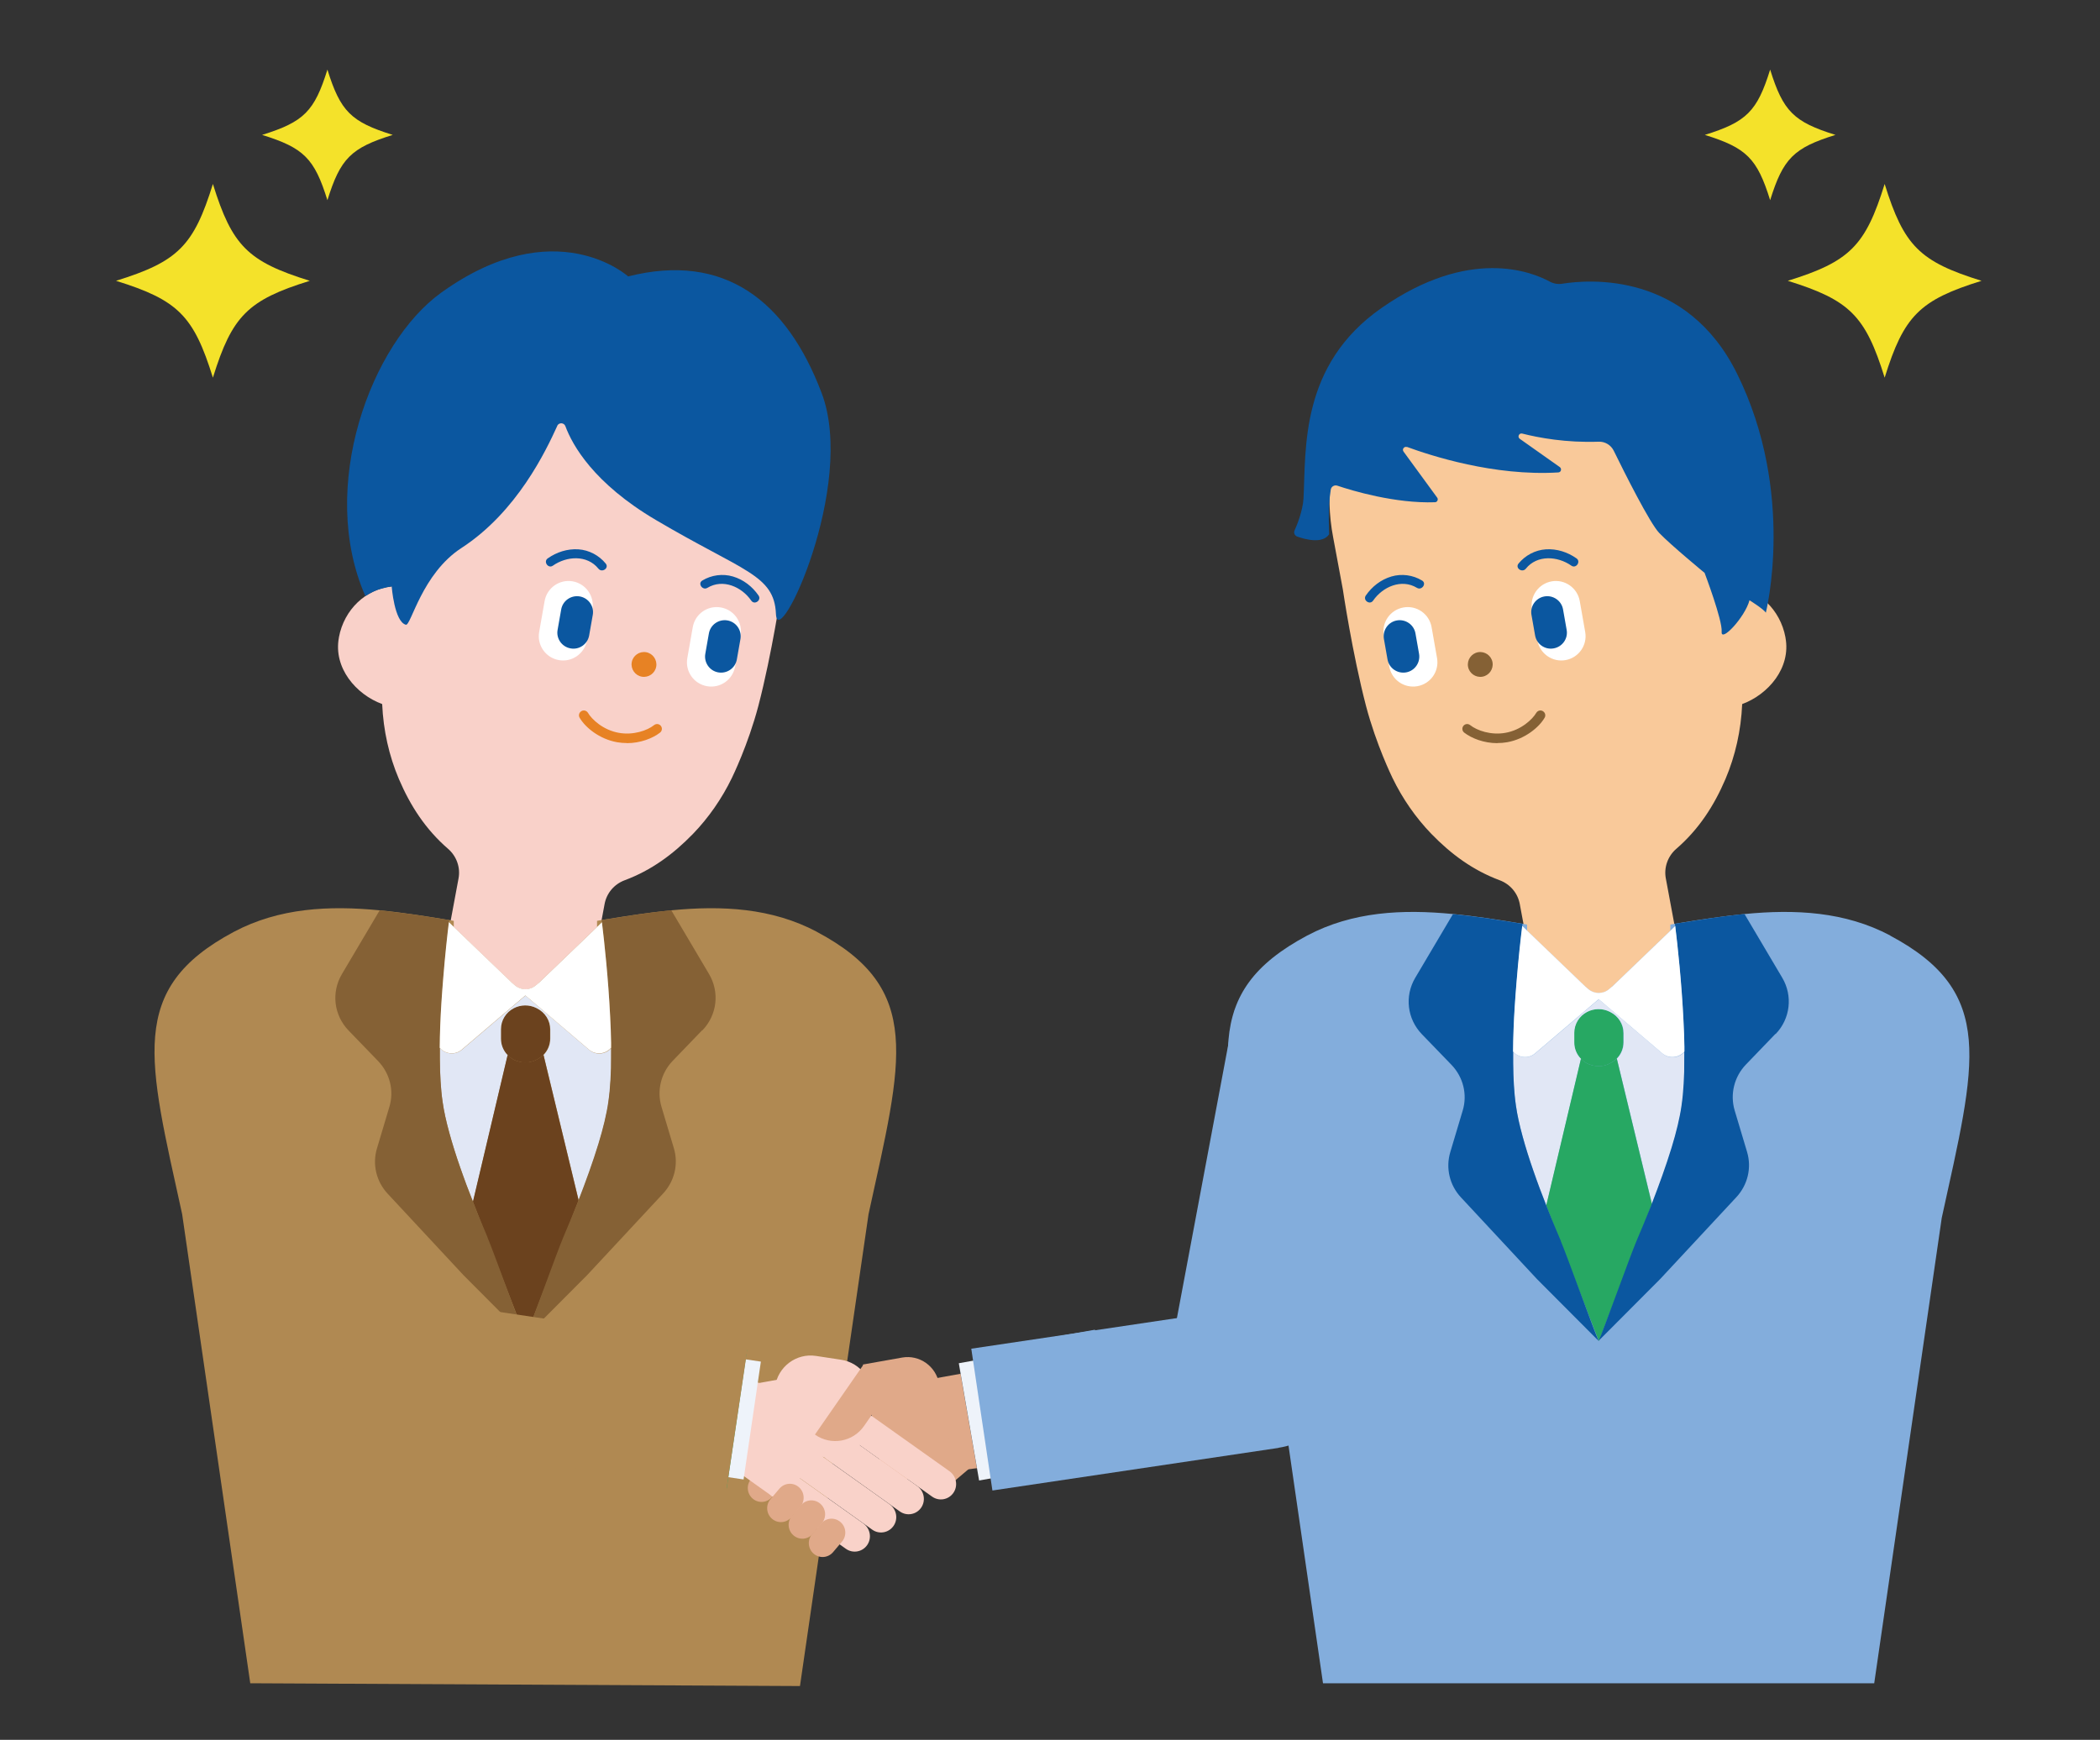 <svg width="181" height="150" viewBox="0 0 181 150" fill="none" xmlns="http://www.w3.org/2000/svg">
<rect x="0" y="0" width="181" height="150" fill="#333333" stroke="none"/>
<mask id="mask0_1002_1575" style="mask-type:alpha" maskUnits="userSpaceOnUse" x="0" y="0" width="181" height="150">
<rect x="0.5" width="180" height="150" fill="#D9D9D9"/>
</mask>
<g mask="url(#mask0_1002_1575)">
</g>
<g clip-path="url(#clip0_1002_1575)">
<path d="M153.89 54.951C153.44 52.521 151.53 50.771 149.34 50.561L148.26 44.741L147.43 40.281C147.25 39.301 146.99 38.351 146.67 37.431C145.75 34.801 144.3 32.481 142.48 30.611C138.7 26.711 133.34 24.711 127.89 25.731C122.44 26.751 118.16 30.551 116.04 35.541C115.02 37.951 114.5 40.631 114.59 43.421C114.62 44.391 114.72 45.371 114.91 46.351L115.74 50.811C115.74 50.811 116.55 56.311 117.74 60.871C118.62 64.211 119.97 66.961 120.01 67.051C120.89 68.871 122.03 70.501 123.37 71.891C125.07 73.641 126.95 75.031 129.26 75.891C130.17 76.231 130.82 77.011 130.99 77.941L132.84 87.861C133.12 89.361 134.59 90.341 136.13 90.051L143.12 88.751C144.66 88.461 145.68 87.021 145.4 85.521L143.58 75.741C143.4 74.801 143.74 73.821 144.48 73.181C146.41 71.511 147.73 69.481 148.72 67.161C149.57 65.161 150.06 62.971 150.16 60.701C152.41 59.871 154.38 57.581 153.89 54.971V54.951Z" fill="#F9C99A"/>
<path d="M126.53 57.471C126.63 58.05 127.19 58.441 127.77 58.34C128.35 58.24 128.74 57.681 128.64 57.1C128.54 56.52 127.98 56.13 127.4 56.23C126.82 56.331 126.43 56.891 126.53 57.471Z" fill="#856135"/>
<path d="M130.88 48.59C131.46 47.88 132.32 47.42 133.24 47.36C134.19 47.3 135.11 47.6 135.88 48.14C136.28 48.42 135.84 49.05 135.44 48.77C134.26 47.94 132.49 47.81 131.51 49.03C131.2 49.41 130.57 48.98 130.88 48.59Z" fill="#0B57A0"/>
<path d="M134.93 56.911C136.07 56.711 136.83 55.621 136.63 54.491L136.16 51.821C135.96 50.681 134.87 49.921 133.74 50.121C132.6 50.321 131.84 51.411 132.04 52.541L132.51 55.211C132.71 56.351 133.8 57.111 134.93 56.911Z" fill="white"/>
<path d="M133.91 55.9C134.66 55.77 135.17 55.05 135.03 54.3L134.72 52.54C134.59 51.79 133.87 51.29 133.12 51.42C132.37 51.55 131.86 52.27 132 53.02L132.31 54.78C132.44 55.53 133.16 56.04 133.91 55.9Z" fill="#0B57A0"/>
<path d="M122.13 50.681C120.79 49.871 119.17 50.591 118.35 51.781C118.07 52.191 117.44 51.751 117.72 51.341C118.26 50.561 119.02 49.971 119.93 49.701C120.81 49.441 121.78 49.571 122.57 50.051C122.99 50.301 122.55 50.931 122.13 50.681Z" fill="#0B57A0"/>
<path d="M122.16 59.161C121.02 59.361 119.94 58.601 119.74 57.461L119.27 54.791C119.07 53.651 119.83 52.571 120.97 52.371C122.11 52.171 123.19 52.931 123.39 54.071L123.86 56.741C124.06 57.881 123.3 58.961 122.16 59.161Z" fill="white"/>
<path d="M121.19 57.97C120.44 58.1 119.72 57.6 119.59 56.85L119.28 55.09C119.15 54.34 119.65 53.62 120.4 53.49C121.15 53.36 121.87 53.86 122 54.61L122.31 56.37C122.44 57.12 121.94 57.84 121.19 57.97Z" fill="#0B57A0"/>
<path d="M129.07 64.061C129.34 64.061 129.62 64.041 129.9 63.991C131.43 63.721 132.65 62.711 133.13 61.881C133.25 61.681 133.18 61.431 132.98 61.311C132.78 61.191 132.53 61.261 132.41 61.461C132.08 62.021 131.11 62.941 129.75 63.181C128.52 63.401 127.31 62.991 126.71 62.511C126.53 62.371 126.27 62.401 126.13 62.581C125.99 62.761 126.02 63.021 126.2 63.161C126.83 63.651 127.89 64.071 129.06 64.071L129.07 64.061Z" fill="#856135"/>
<path d="M121.27 38.531C123.28 39.27 128.77 41.071 134.31 40.73C134.55 40.721 134.63 40.41 134.44 40.27L130.99 37.831C130.76 37.67 130.93 37.31 131.2 37.38C132.62 37.74 134.97 38.181 137.79 38.081C138.34 38.06 138.85 38.37 139.09 38.861C140 40.721 142.2 45.111 143.01 45.95C144.04 47.02 146.92 49.391 146.92 49.391C146.92 49.391 148.47 53.471 148.39 54.461C148.31 55.45 150.41 53.2 150.79 51.751C150.79 51.751 152.01 52.511 152.2 52.821C152.2 52.821 154.8 42.49 149.72 32.221C145.37 23.421 136.98 24.09 134.66 24.46C134.29 24.52 133.91 24.46 133.58 24.28C132 23.421 126.65 21.28 119.09 26.541C112.03 31.451 112.57 38.7 112.35 42.971C112.29 44.031 111.78 45.3 111.58 45.73C111.48 45.941 111.59 46.181 111.81 46.261C112.54 46.52 114 46.901 114.56 46.06C114.56 46.06 114.43 43.831 114.7 42.211C114.74 41.95 115.01 41.791 115.26 41.87C116.53 42.3 120.25 43.42 123.68 43.3C123.88 43.3 123.99 43.06 123.87 42.901L120.97 38.931C120.82 38.73 121.03 38.461 121.26 38.541L121.27 38.531Z" fill="#0B57A0"/>
<path d="M133.27 103.941C132.88 102.951 132.5 101.951 132.16 100.961C132.5 101.951 132.88 102.961 133.27 103.941Z" fill="#B3CEEC"/>
<path d="M132.16 100.951C131.8 99.921 131.48 98.911 131.22 97.951C131.48 98.901 131.8 99.921 132.16 100.951Z" fill="#B3CEEC"/>
<path d="M134.13 106.061C133.84 105.371 133.55 104.661 133.27 103.941C133.55 104.661 133.84 105.381 134.13 106.061Z" fill="#0B57A0"/>
<path d="M162.93 80.661C159.02 78.581 154.71 78.381 150.37 78.801C148.53 78.981 146.68 79.261 144.86 79.561C144.7 79.591 144.53 79.611 144.37 79.641C144.24 79.661 144.1 79.681 143.97 79.711V80.241L138.94 85.071L138.68 85.291C138.17 85.721 137.42 85.721 136.91 85.291L136.65 85.071L131.62 80.241V79.711C131.49 79.691 131.35 79.671 131.22 79.641C129.24 79.311 127.23 78.991 125.22 78.801C120.89 78.381 116.58 78.581 112.66 80.661C103.45 85.571 105.28 91.621 108.21 105.001L114.03 145.121H161.54L167.36 105.001C170.29 91.611 172.12 85.561 162.91 80.661" fill="#83ADDC"/>
<path d="M139.92 89.851V89.061C139.92 88.291 139.48 87.591 138.77 87.241L138.71 87.211C138.1 86.911 137.38 86.921 136.78 87.231C136.1 87.581 135.67 88.281 135.67 89.031V89.871C135.67 90.401 135.88 90.901 136.25 91.281C136.37 91.411 136.52 91.521 136.68 91.621C136.78 91.681 136.89 91.731 137 91.771C137.14 91.821 137.28 91.861 137.42 91.891C137.53 91.911 137.63 91.921 137.74 91.921C137.83 91.921 137.92 91.921 138.02 91.911C138.3 91.881 138.57 91.791 138.81 91.651L138.87 91.621C138.96 91.571 139.04 91.521 139.12 91.461C139.2 91.401 139.27 91.341 139.34 91.271C139.71 90.901 139.92 90.391 139.92 89.861" fill="#27A863"/>
<path d="M143.28 90.821L137.8 86.151L132.32 90.821C131.74 91.321 130.87 91.211 130.42 90.661C130.41 91.991 130.44 93.281 130.55 94.421C130.58 94.741 130.61 95.041 130.66 95.331C130.77 96.121 130.97 97.011 131.23 97.961C131.49 98.911 131.81 99.931 132.17 100.961C132.51 101.951 132.89 102.961 133.28 103.941L136.27 91.291C135.9 90.921 135.69 90.411 135.69 89.881V89.041C135.69 88.291 136.12 87.591 136.8 87.241C137.4 86.931 138.12 86.921 138.73 87.221L138.79 87.251C139.49 87.601 139.94 88.301 139.94 89.071V89.861C139.94 90.391 139.73 90.901 139.36 91.271L142.39 103.821C143.03 102.191 143.64 100.501 144.11 98.941C144.31 98.281 144.48 97.641 144.63 97.041C144.77 96.441 144.89 95.861 144.96 95.341C145 95.051 145.04 94.741 145.07 94.431C145.13 93.801 145.17 93.121 145.19 92.421C145.21 91.851 145.21 91.261 145.2 90.671C144.74 91.221 143.88 91.331 143.29 90.831" fill="#E1E7F5"/>
<path d="M137.8 115.611L133.27 103.931L136.26 91.281C136.39 91.411 136.53 91.521 136.69 91.621C136.79 91.681 136.9 91.731 137.01 91.771C137.15 91.821 137.29 91.861 137.43 91.881C137.54 91.901 137.64 91.911 137.75 91.911C137.84 91.911 137.93 91.911 138.03 91.901C138.31 91.871 138.58 91.781 138.82 91.641L138.88 91.611C138.97 91.561 139.05 91.511 139.13 91.451C139.21 91.391 139.28 91.331 139.35 91.261L142.38 103.811L137.81 115.611H137.8Z" fill="#27A863"/>
<path d="M134.54 107.011C134.41 106.701 134.27 106.381 134.14 106.061C133.85 105.371 133.56 104.661 133.28 103.941C132.89 102.951 132.51 101.951 132.17 100.961C131.81 99.93 131.49 98.921 131.23 97.96C130.97 97.01 130.77 96.121 130.66 95.331C130.62 95.041 130.58 94.731 130.55 94.421C130.44 93.281 130.41 91.991 130.42 90.661C130.43 89.411 130.48 88.111 130.56 86.85C130.61 86.111 130.66 85.38 130.72 84.68C130.88 82.691 131.08 80.951 131.21 79.831C131.21 79.771 131.23 79.701 131.23 79.641C131.14 79.63 131.06 79.611 130.97 79.6C130.96 79.6 130.95 79.6 130.94 79.6C130.55 79.54 130.16 79.471 129.76 79.411C129.58 79.381 129.4 79.351 129.22 79.331C128.97 79.291 128.72 79.251 128.46 79.21C128.2 79.171 127.94 79.141 127.67 79.1C127.49 79.081 127.31 79.05 127.14 79.031C126.7 78.971 126.26 78.921 125.81 78.871C125.62 78.851 125.42 78.82 125.23 78.811L121.98 84.301C121.05 85.871 121.28 87.841 122.55 89.161L125.1 91.801C126.12 92.861 126.49 94.361 126.07 95.751L125 99.331C124.59 100.701 124.94 102.181 125.92 103.231L132.47 110.271L137.79 115.611C137.38 114.711 135.06 108.251 134.53 107.011" fill="#0B57A0"/>
<path d="M153.04 89.151C154.31 87.831 154.54 85.861 153.61 84.291L150.36 78.801C150.17 78.821 149.97 78.841 149.78 78.861C148.98 78.951 148.19 79.051 147.39 79.171C147.35 79.171 147.31 79.181 147.26 79.191C146.47 79.311 145.68 79.431 144.9 79.561C144.88 79.561 144.87 79.561 144.85 79.561C144.69 79.591 144.53 79.611 144.36 79.641C144.36 79.701 144.38 79.771 144.38 79.831C144.59 81.541 144.93 84.701 145.09 87.971C145.13 88.721 145.15 89.481 145.17 90.221C145.17 90.371 145.17 90.511 145.17 90.651C145.17 91.241 145.17 91.831 145.16 92.401C145.14 93.101 145.1 93.781 145.04 94.411C145.01 94.731 144.97 95.031 144.93 95.321C144.86 95.841 144.74 96.421 144.6 97.021C144.46 97.621 144.28 98.261 144.08 98.921C143.6 100.491 142.99 102.171 142.36 103.801C142.33 103.881 142.3 103.961 142.27 104.041C142 104.721 141.19 106.681 141.05 106.991C140.52 108.231 138.2 114.701 137.79 115.591L143.11 110.251L149.66 103.211C150.64 102.151 150.99 100.681 150.58 99.311L149.51 95.731C149.1 94.341 149.47 92.831 150.48 91.781L153.03 89.131L153.04 89.151Z" fill="#0B57A0"/>
<path d="M138.94 85.061L138.68 85.281C138.17 85.711 137.42 85.711 136.91 85.281L136.65 85.061L131.62 80.231L131.2 79.821C131.06 80.941 130.87 82.681 130.71 84.671C130.65 85.371 130.6 86.101 130.55 86.841C130.47 88.101 130.42 89.391 130.41 90.651C130.87 91.201 131.73 91.311 132.31 90.811L137.79 86.141L143.27 90.811C143.86 91.311 144.72 91.201 145.18 90.651C145.18 90.511 145.18 90.361 145.18 90.221C145.17 89.481 145.14 88.721 145.1 87.971C144.94 84.701 144.6 81.541 144.39 79.831L143.97 80.241L138.94 85.071" fill="white"/>
<path d="M29.21 54.951C29.66 52.521 31.57 50.771 33.76 50.561L34.84 44.741L35.67 40.281C35.85 39.301 36.11 38.351 36.43 37.431C37.35 34.801 38.8 32.481 40.62 30.611C44.4 26.711 49.76 24.711 55.21 25.731C60.66 26.751 64.94 30.551 67.06 35.541C68.08 37.951 68.6 40.631 68.51 43.421C68.48 44.391 68.38 45.371 68.19 46.351L67.36 50.811C67.36 50.811 66.55 56.311 65.36 60.871C64.48 64.211 63.13 66.961 63.09 67.051C62.21 68.871 61.07 70.501 59.73 71.891C58.03 73.641 56.15 75.031 53.84 75.891C52.93 76.231 52.28 77.011 52.11 77.941L50.26 87.861C49.98 89.361 48.51 90.341 46.97 90.051L39.98 88.751C38.44 88.461 37.42 87.021 37.7 85.521L39.52 75.741C39.7 74.801 39.36 73.821 38.62 73.181C36.69 71.511 35.37 69.481 34.38 67.161C33.53 65.161 33.04 62.971 32.94 60.701C30.69 59.871 28.72 57.581 29.21 54.971V54.951Z" fill="#F9D1C9"/>
<path d="M56.56 57.471C56.46 58.05 55.9 58.441 55.32 58.34C54.74 58.24 54.35 57.681 54.45 57.1C54.55 56.52 55.11 56.13 55.69 56.23C56.27 56.331 56.66 56.891 56.56 57.471Z" fill="#E78224"/>
<path d="M52.21 48.59C51.63 47.88 50.77 47.42 49.85 47.36C48.9 47.3 47.98 47.6 47.21 48.14C46.81 48.42 47.25 49.05 47.65 48.77C48.83 47.94 50.6 47.81 51.58 49.03C51.89 49.41 52.52 48.98 52.21 48.59Z" fill="#0B57A0"/>
<path d="M48.17 56.911C47.03 56.711 46.27 55.621 46.47 54.491L46.94 51.821C47.14 50.681 48.23 49.921 49.36 50.121C50.5 50.321 51.26 51.411 51.06 52.541L50.59 55.211C50.39 56.351 49.3 57.111 48.17 56.911Z" fill="white"/>
<path d="M49.18 55.901C48.43 55.771 47.92 55.051 48.06 54.301L48.37 52.541C48.5 51.791 49.22 51.291 49.97 51.421C50.72 51.551 51.23 52.271 51.09 53.021L50.78 54.781C50.65 55.531 49.93 56.041 49.18 55.901Z" fill="#0B57A0"/>
<path d="M60.97 50.681C62.31 49.871 63.93 50.591 64.75 51.781C65.03 52.191 65.66 51.751 65.38 51.341C64.84 50.561 64.08 49.971 63.17 49.701C62.29 49.441 61.32 49.571 60.53 50.051C60.11 50.301 60.55 50.931 60.97 50.681Z" fill="#0B57A0"/>
<path d="M60.94 59.161C62.08 59.361 63.16 58.601 63.36 57.461L63.83 54.791C64.03 53.651 63.27 52.571 62.13 52.371C60.99 52.171 59.91 52.931 59.71 54.071L59.24 56.741C59.04 57.881 59.8 58.961 60.94 59.161Z" fill="white"/>
<path d="M61.91 57.97C62.66 58.1 63.38 57.6 63.51 56.85L63.82 55.09C63.95 54.34 63.45 53.62 62.7 53.49C61.95 53.36 61.23 53.86 61.1 54.61L60.79 56.37C60.66 57.12 61.16 57.84 61.91 57.97Z" fill="#0B57A0"/>
<path d="M54.02 64.061C53.75 64.061 53.47 64.041 53.19 63.991C51.66 63.721 50.44 62.711 49.96 61.881C49.84 61.681 49.91 61.431 50.11 61.311C50.31 61.191 50.56 61.261 50.68 61.461C51.01 62.021 51.98 62.941 53.34 63.181C54.57 63.401 55.78 62.991 56.38 62.511C56.56 62.371 56.82 62.401 56.96 62.581C57.1 62.761 57.07 63.021 56.89 63.161C56.26 63.651 55.2 64.071 54.03 64.071L54.02 64.061Z" fill="#E78224"/>
<path d="M48.02 36.721C48.16 36.41 48.61 36.42 48.73 36.74C49.33 38.361 51.14 41.651 56.53 44.831C64.08 49.291 66.73 49.541 66.88 52.931C67.02 56.31 73.84 41.87 70.82 33.891C67.8 25.91 62.43 21.741 54.14 23.831C54.14 23.831 47.88 18.151 38.03 25.23C31.96 29.59 27.37 42.011 31.49 51.391C31.49 51.391 31.97 51.09 32.35 50.931C33.03 50.651 33.76 50.56 33.76 50.56C33.76 50.56 33.99 53.6 34.98 53.861C35.42 53.98 36.35 49.461 39.78 47.24C44.57 44.12 47.05 38.87 48.03 36.721H48.02Z" fill="#0B57A0"/>
<path d="M40.77 103.621C40.38 102.631 40 101.631 39.66 100.641C40 101.631 40.38 102.641 40.77 103.621Z" fill="#B3CEEC"/>
<path d="M39.66 100.631C39.3 99.601 38.98 98.591 38.72 97.631C38.98 98.581 39.3 99.601 39.66 100.631Z" fill="#B3CEEC"/>
<path d="M41.63 105.741C41.34 105.051 41.05 104.341 40.77 103.621C41.05 104.341 41.34 105.061 41.63 105.741Z" fill="#0B57A0"/>
<path d="M70.42 80.341C66.51 78.261 62.2 78.061 57.86 78.481C56.02 78.661 54.17 78.941 52.35 79.241C52.19 79.271 52.02 79.291 51.86 79.321C51.73 79.341 51.59 79.361 51.46 79.391V79.921L46.43 84.751L46.17 84.971C45.66 85.401 44.91 85.401 44.4 84.971L44.14 84.751L39.11 79.921V79.391C38.98 79.371 38.84 79.351 38.71 79.321C36.73 78.991 34.72 78.671 32.71 78.481C28.38 78.061 24.07 78.261 20.15 80.341C10.94 85.251 12.77 91.301 15.7 104.681L21.57 145.121L68.95 145.361L74.86 104.681C77.79 91.291 79.62 85.241 70.41 80.341" fill="#B08952"/>
<path d="M47.41 89.531V88.741C47.41 87.971 46.97 87.271 46.26 86.921L46.2 86.891C45.59 86.591 44.87 86.601 44.27 86.911C43.59 87.261 43.16 87.961 43.16 88.711V89.551C43.16 90.081 43.37 90.581 43.74 90.961C43.86 91.091 44.01 91.201 44.17 91.301C44.27 91.361 44.38 91.411 44.49 91.451C44.63 91.501 44.77 91.541 44.91 91.571C45.02 91.591 45.12 91.601 45.23 91.601C45.32 91.601 45.41 91.601 45.51 91.591C45.79 91.561 46.06 91.471 46.3 91.331L46.36 91.301C46.45 91.251 46.53 91.201 46.61 91.141C46.69 91.081 46.76 91.021 46.83 90.951C47.2 90.581 47.41 90.071 47.41 89.541" fill="#6B421E"/>
<path d="M50.77 90.501L45.29 85.831L39.81 90.501C39.23 91.001 38.36 90.891 37.91 90.341C37.9 91.671 37.93 92.961 38.04 94.101C38.07 94.421 38.1 94.721 38.15 95.011C38.26 95.801 38.46 96.691 38.72 97.641C38.98 98.591 39.3 99.611 39.66 100.641C40 101.631 40.38 102.641 40.77 103.621L43.76 90.971C43.39 90.601 43.18 90.091 43.18 89.561V88.721C43.18 87.971 43.61 87.271 44.29 86.921C44.89 86.611 45.61 86.601 46.22 86.901L46.28 86.931C46.98 87.281 47.43 87.981 47.43 88.751V89.541C47.43 90.071 47.22 90.581 46.85 90.951L49.88 103.501C50.52 101.871 51.13 100.181 51.6 98.621C51.8 97.961 51.97 97.321 52.12 96.721C52.26 96.121 52.38 95.541 52.45 95.021C52.49 94.731 52.53 94.421 52.56 94.111C52.62 93.481 52.66 92.801 52.68 92.101C52.7 91.531 52.7 90.941 52.69 90.351C52.23 90.901 51.37 91.011 50.78 90.511" fill="#E1E7F5"/>
<path d="M45.29 115.29L40.76 103.61L43.75 90.96C43.88 91.09 44.02 91.2 44.18 91.3C44.28 91.36 44.39 91.41 44.5 91.45C44.64 91.5 44.78 91.54 44.92 91.56C45.03 91.58 45.13 91.59 45.24 91.59C45.33 91.59 45.42 91.59 45.52 91.58C45.8 91.55 46.07 91.46 46.31 91.32L46.37 91.29C46.46 91.24 46.54 91.19 46.62 91.13C46.7 91.07 46.77 91.01 46.84 90.94L49.87 103.49L45.3 115.29H45.29Z" fill="#6B421E"/>
<path d="M42.03 106.69C41.9 106.38 41.76 106.06 41.63 105.74C41.34 105.05 41.05 104.34 40.77 103.62C40.38 102.63 40 101.63 39.66 100.64C39.3 99.61 38.98 98.6 38.72 97.64C38.46 96.69 38.26 95.8 38.15 95.01C38.11 94.72 38.07 94.41 38.04 94.1C37.93 92.96 37.9 91.67 37.91 90.34C37.92 89.09 37.97 87.79 38.05 86.53C38.1 85.79 38.15 85.06 38.21 84.36C38.37 82.37 38.57 80.63 38.7 79.51C38.7 79.45 38.72 79.38 38.72 79.32C38.63 79.31 38.55 79.29 38.46 79.28C38.45 79.28 38.44 79.28 38.43 79.28C38.04 79.22 37.65 79.15 37.25 79.09C37.07 79.06 36.89 79.03 36.71 79.01C36.46 78.97 36.21 78.93 35.95 78.89C35.69 78.85 35.43 78.82 35.16 78.78C34.98 78.76 34.8 78.73 34.63 78.71C34.19 78.65 33.75 78.6 33.3 78.55C33.11 78.53 32.91 78.5 32.72 78.49L29.47 83.98C28.54 85.55 28.77 87.52 30.04 88.84L32.59 91.48C33.61 92.54 33.98 94.04 33.56 95.43L32.49 99.01C32.08 100.38 32.43 101.86 33.41 102.91L39.96 109.95L45.28 115.29C44.87 114.39 42.55 107.93 42.02 106.69" fill="#856135"/>
<path d="M60.54 88.831C61.81 87.51 62.04 85.54 61.11 83.971L57.86 78.481C57.67 78.501 57.47 78.52 57.28 78.54C56.48 78.63 55.69 78.731 54.89 78.85C54.85 78.85 54.81 78.861 54.76 78.871C53.97 78.99 53.18 79.111 52.4 79.24C52.38 79.24 52.37 79.24 52.35 79.24C52.19 79.27 52.03 79.29 51.86 79.32C51.86 79.38 51.88 79.451 51.88 79.51C52.09 81.221 52.43 84.38 52.59 87.65C52.63 88.4 52.65 89.16 52.67 89.9C52.67 90.05 52.67 90.191 52.67 90.331C52.67 90.921 52.67 91.51 52.66 92.081C52.64 92.781 52.6 93.46 52.54 94.091C52.51 94.41 52.47 94.71 52.43 95.001C52.36 95.52 52.24 96.1 52.1 96.701C51.96 97.3 51.78 97.941 51.58 98.6C51.1 100.17 50.49 101.85 49.86 103.48C49.83 103.56 49.8 103.64 49.77 103.72C49.5 104.4 48.69 106.36 48.55 106.67C48.02 107.91 45.7 114.38 45.29 115.27L50.61 109.93L57.16 102.89C58.14 101.83 58.49 100.36 58.08 98.99L57.01 95.41C56.6 94.02 56.97 92.51 57.98 91.46L60.53 88.811L60.54 88.831Z" fill="#856135"/>
<path d="M46.43 84.741L46.17 84.961C45.66 85.391 44.91 85.391 44.4 84.961L44.14 84.741L39.11 79.911L38.69 79.501C38.55 80.621 38.36 82.361 38.2 84.351C38.14 85.051 38.09 85.781 38.04 86.521C37.96 87.781 37.91 89.071 37.9 90.331C38.36 90.881 39.22 90.991 39.8 90.491L45.28 85.821L50.76 90.491C51.35 90.991 52.21 90.881 52.67 90.331C52.67 90.191 52.67 90.041 52.67 89.901C52.66 89.161 52.63 88.401 52.59 87.651C52.43 84.381 52.09 81.221 51.88 79.511L51.46 79.921L46.43 84.751" fill="white"/>
<path d="M80.24 118.9L81.62 126.9L84.2 126.58L82.79 118.44L80.23 118.9H80.24Z" fill="#E0A989"/>
<path d="M76.15 127.88L74.38 117.64L77.76 117.04C79.25 116.78 80.68 117.79 80.94 119.3L82.24 126.8L76.15 127.88Z" fill="#E0A989"/>
<path d="M80.52 126.21L81.96 127.95L83.67 126.5L82.23 124.76L80.52 126.21Z" fill="#E0A989"/>
<path d="M64.74 127.51C64.31 128.01 64.37 128.77 64.87 129.2C65.37 129.63 66.11 129.57 66.54 129.07L67.31 128.16C67.74 127.66 67.68 126.9 67.18 126.47C66.68 126.04 65.94 126.1 65.51 126.6L64.74 127.51Z" fill="#E0A989"/>
<path d="M82.17 128.71C82.59 128.11 82.44 127.28 81.85 126.85L74.87 121.89C74.28 121.47 73.46 121.61 73.04 122.21C72.62 122.81 72.77 123.64 73.36 124.07L80.34 129.03C80.93 129.45 81.75 129.31 82.17 128.71Z" fill="#F9D2C9"/>
<path d="M79.39 129.99C79.81 129.39 79.66 128.56 79.07 128.13L72.72 123.61C72.13 123.19 71.31 123.33 70.89 123.93C70.47 124.53 70.62 125.36 71.21 125.79L77.56 130.31C78.15 130.73 78.97 130.59 79.39 129.99Z" fill="#F9D2C9"/>
<path d="M77.01 131.56C77.43 130.96 77.28 130.13 76.69 129.7L70.34 125.18C69.75 124.76 68.93 124.9 68.51 125.5C68.09 126.1 68.24 126.93 68.83 127.36L75.18 131.88C75.77 132.3 76.59 132.16 77.01 131.56Z" fill="#F9D2C9"/>
<path d="M74.74 133.21C75.16 132.61 75.01 131.78 74.42 131.35L68.07 126.83C67.48 126.41 66.66 126.55 66.24 127.15C65.82 127.75 65.97 128.58 66.56 129.01L72.91 133.53C73.5 133.95 74.32 133.81 74.74 133.21Z" fill="#F9D2C9"/>
<path d="M74.8 123.01L75.12 120.81C75.37 119.09 74.2 117.49 72.5 117.23L70.33 116.9C68.63 116.64 67.05 117.83 66.8 119.55L66.48 121.75C66.23 123.47 67.4 125.07 69.1 125.33L71.27 125.66C72.97 125.92 74.55 124.73 74.8 123.01Z" fill="#F9D2C9"/>
<path d="M67.44 129.63L71.6 123.63L65.35 119.18L61.19 125.18L67.44 129.63Z" fill="#F9D2C9"/>
<path d="M70.72 121.13L70.24 118.38L65.32 119.25L65.8 122L70.72 121.13Z" fill="#F9D2C9"/>
<path d="M62.54 127.32L64.09 127.55L65.58 117.39L64.03 117.16L62.54 127.32Z" fill="#EEF3FA"/>
<path d="M70.24 123.68L74.41 117.67L76.9 119.44L74.48 122.93C73.52 124.32 71.62 124.66 70.24 123.68Z" fill="#E0A989"/>
<path d="M70 132.26C69.57 132.76 69.63 133.52 70.13 133.95C70.63 134.38 71.37 134.32 71.8 133.82L72.57 132.91C73 132.41 72.94 131.65 72.44 131.22C71.94 130.79 71.2 130.85 70.77 131.35L70 132.26Z" fill="#E0A989"/>
<path d="M68.26 130.68C67.83 131.18 67.89 131.94 68.39 132.37C68.89 132.8 69.63 132.74 70.06 132.24L70.83 131.33C71.26 130.83 71.2 130.07 70.7 129.64C70.2 129.21 69.46 129.27 69.03 129.77L68.26 130.68Z" fill="#E0A989"/>
<path d="M66.41 129.25C65.98 129.75 66.04 130.51 66.54 130.94C67.04 131.37 67.78 131.31 68.21 130.81L68.98 129.9C69.41 129.4 69.35 128.64 68.85 128.21C68.35 127.78 67.61 127.84 67.18 128.34L66.41 129.25Z" fill="#E0A989"/>
<path d="M82.64 117.53L84.39 127.64L85.68 127.41L83.93 117.3L82.64 117.53Z" fill="#EEF3FA"/>
<path d="M94.38 114.64L83.8 116.52L85.79 128.07L94.38 126.55V114.65V114.64Z" fill="#83ADDC"/>
<path d="M52.87 114.65V126.87L62.63 128.34L64.39 116.38L52.87 114.64V114.65Z" fill="#31A763"/>
<path d="M64.422 116.291L25.868 110.55L24.047 122.775L62.602 128.516L64.422 116.291Z" fill="#B08952"/>
<path d="M110.195 124.83L85.537 128.502L83.716 116.277L114.616 111.675L115.507 117.659C116.019 121.101 113.645 124.306 110.203 124.818L110.195 124.83Z" fill="#83ADDC"/>
<path d="M112.54 121.22L116.99 89.46L106.44 87L100.65 117.84L112.54 121.22Z" fill="#83ADDC"/>
<path d="M19.14 90.86L43.29 120.83L33.67 128.58" fill="#B08952"/>
<path d="M170.79 24.21C165.45 25.87 164.1 27.22 162.44 32.56C160.78 27.22 159.43 25.87 154.09 24.21C159.43 22.55 160.78 21.2 162.44 15.86C164.1 21.2 165.45 22.55 170.79 24.21Z" fill="#F4E22A"/>
<path d="M158.2 11.63C154.6 12.75 153.69 13.66 152.57 17.26C151.45 13.66 150.54 12.75 146.94 11.63C150.54 10.51 151.45 9.6 152.57 6C153.69 9.6 154.6 10.51 158.2 11.63Z" fill="#F4E22A"/>
<path d="M10 24.21C15.34 25.87 16.69 27.22 18.35 32.56C20.01 27.22 21.36 25.87 26.7 24.21C21.36 22.55 20.01 21.2 18.35 15.86C16.69 21.2 15.34 22.55 10 24.21Z" fill="#F4E22A"/>
<path d="M22.59 11.63C26.19 12.75 27.1 13.66 28.22 17.26C29.34 13.66 30.25 12.75 33.85 11.63C30.25 10.51 29.34 9.6 28.22 6C27.1 9.6 26.19 10.51 22.59 11.63Z" fill="#F4E22A"/>
</g>
<defs>
<clipPath id="clip0_1002_1575">
<rect width="160.79" height="139.36" fill="white" transform="translate(10 6)"/>
</clipPath>
</defs>
</svg>
